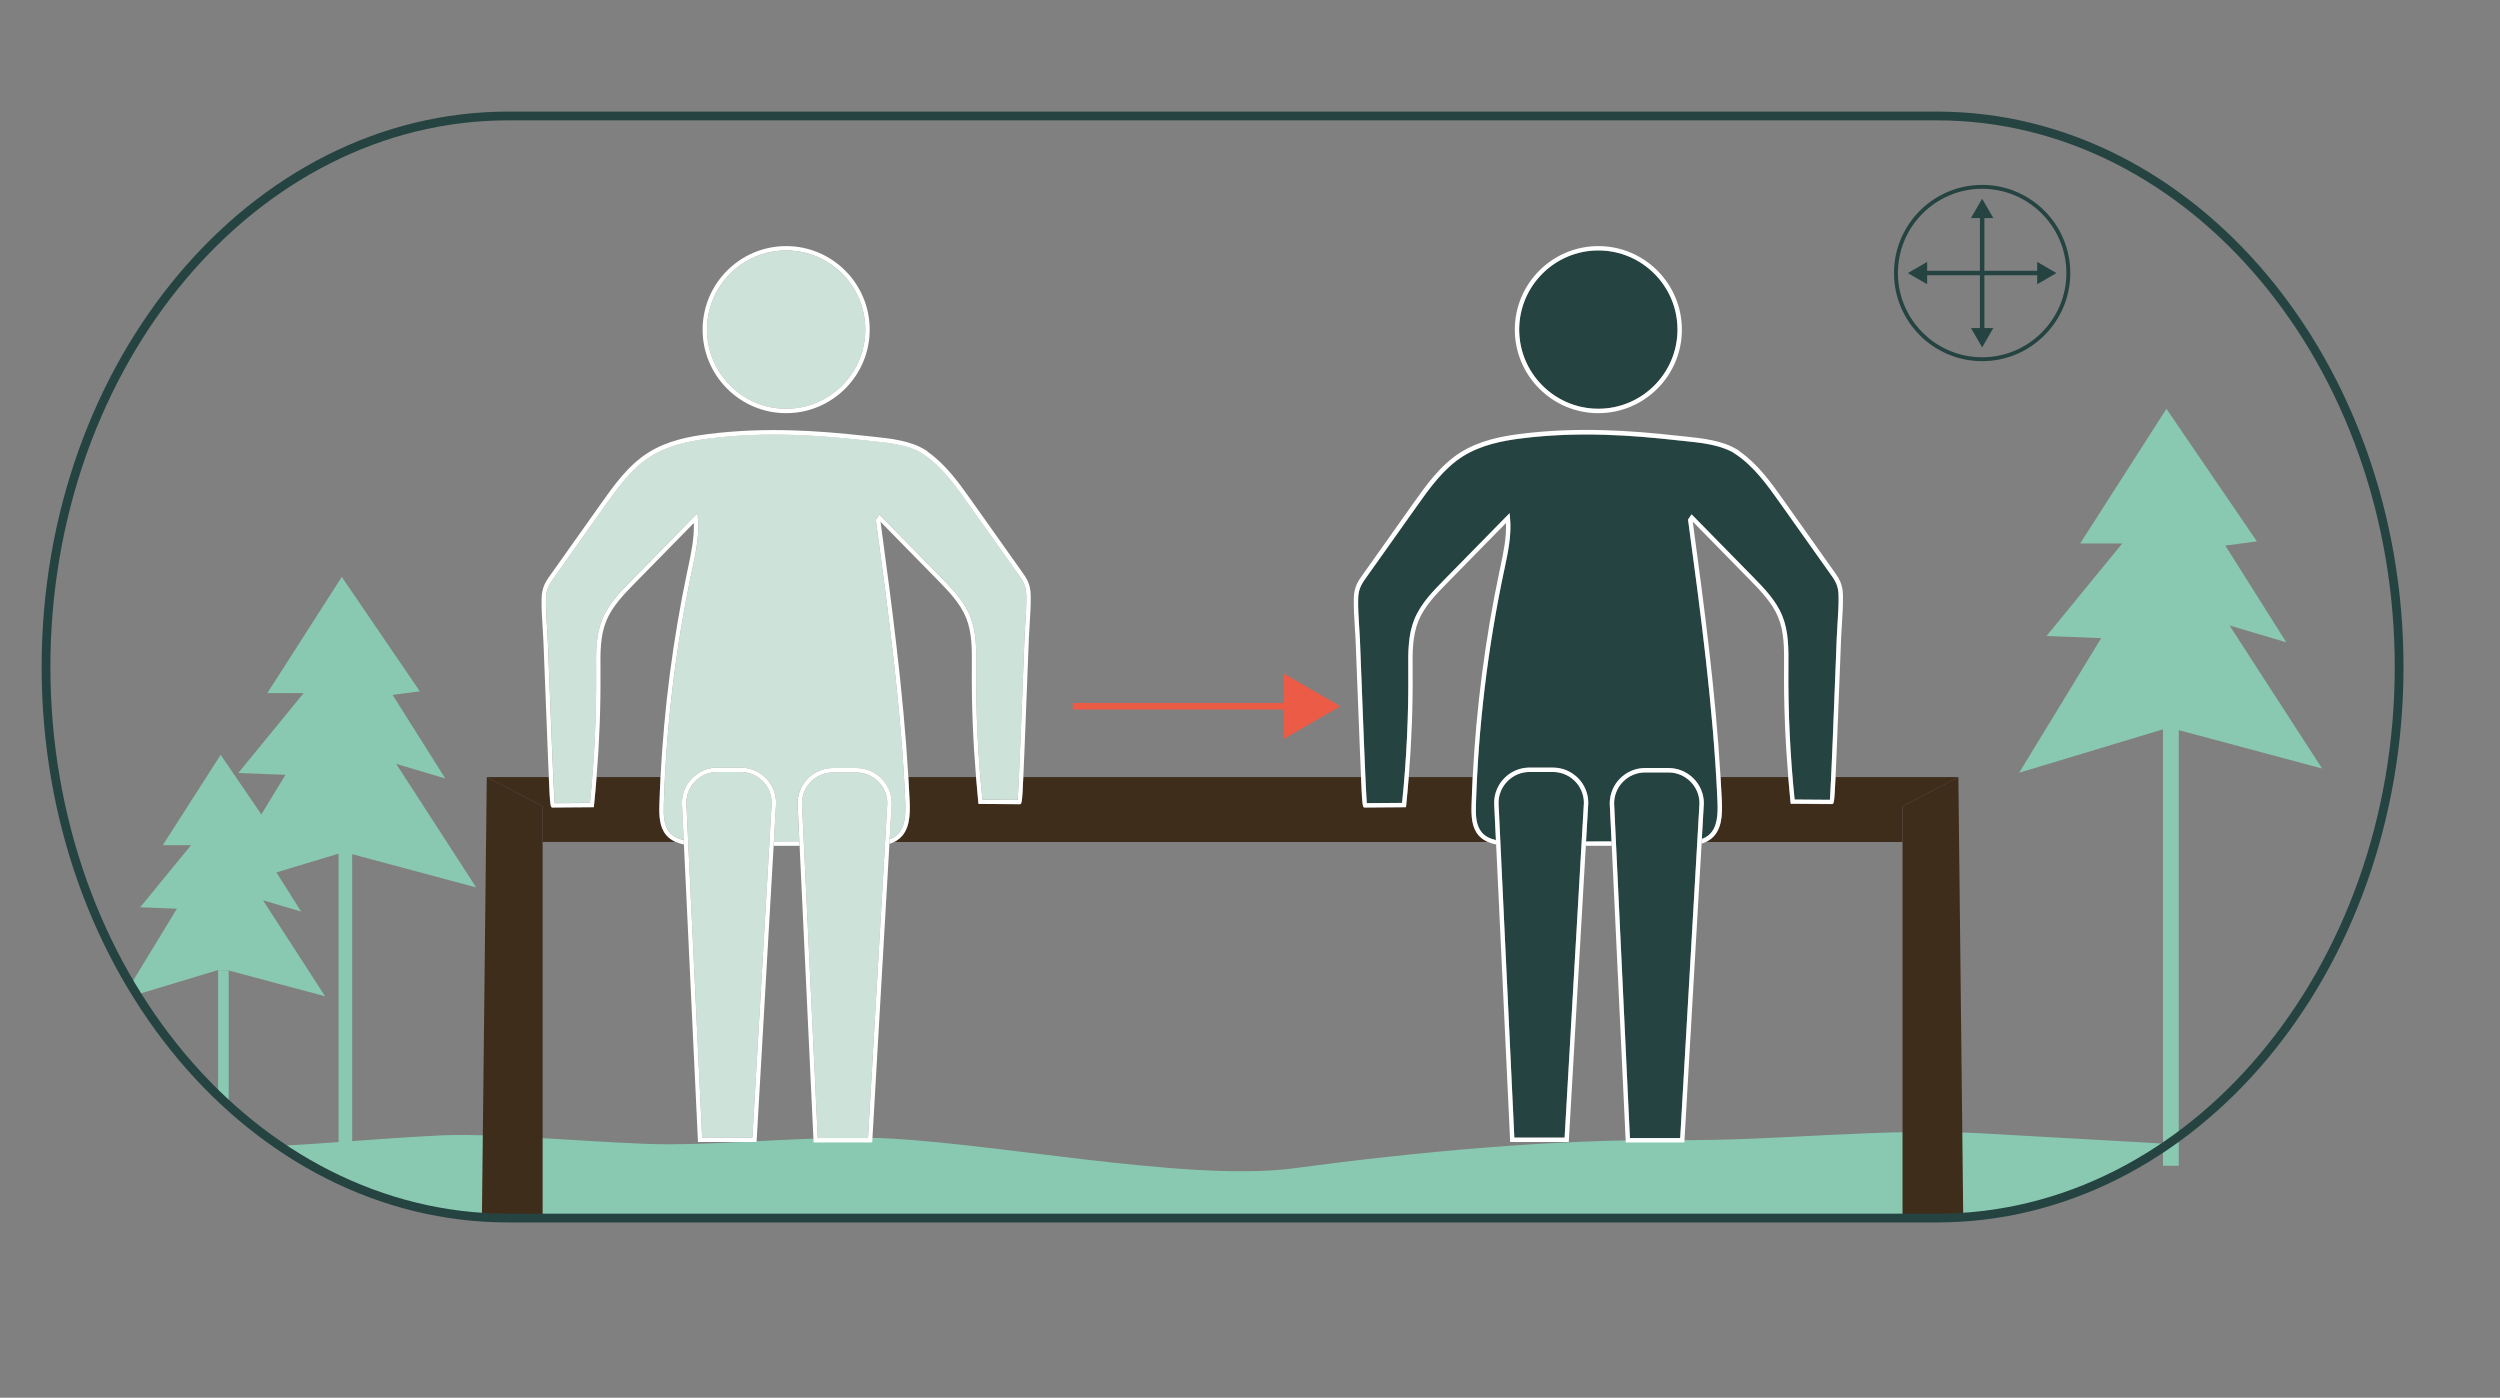 <?xml version="1.0" encoding="utf-8"?>
<!-- Generator: Adobe Illustrator 24.2.0, SVG Export Plug-In . SVG Version: 6.00 Build 0)  -->
<svg version="1.1" id="Layer_1" xmlns="http://www.w3.org/2000/svg" xmlns:xlink="http://www.w3.org/1999/xlink" x="0px" y="0px"
	 viewBox="0 0 571.01 319.25" style="enable-background:new 0 0 571.01 319.25;" xml:space="preserve">
<rect x="0" y="0" width="571.01" height="319.25" fill="#808080" stroke="none"/>
<style type="text/css">
	.st0{fill:none;}
	.st1{fill:#89C9B1;}
	.st2{fill:#244341;}
	.st3{fill:#3F2D1C;}
	.st4{fill:#CDE2D8;}
	.st5{fill:#FFFFFF;}
	.st6{fill:#EB5B45;}
	.st7{fill:none;stroke:#244341;stroke-width:2;stroke-miterlimit:10;}
</style>
<g>
	<path class="st0" d="M63.85,261.71c10.21-0.47,20.94-1.58,36.77-2.38c12.54-0.64,39.32,2.04,51.88,2.03
		c14.61-0.01,31.01-1.68,45.62-1.49c25.13,0.32,72.59,10.32,97.5,6.96c27.36-3.69,59.72-6.72,87.32-6.43
		c22.85,0.24,46.85-2.82,69.67-1.54c16.47,0.93,29.68,1.67,42.69,2.4c31.47-21.81,52.68-62.46,52.68-108.9
		c0-69.4-47.35-125.86-105.55-125.86H116.06c-58.2,0-105.55,56.46-105.55,125.86C10.51,199.12,32.02,240.01,63.85,261.71z"/>
	<path class="st1" d="M382.93,260.4c-27.6-0.29-59.96,2.74-87.32,6.43c-24.9,3.36-72.37-6.64-97.5-6.96
		c-14.6-0.19-31.01,1.48-45.62,1.49c-12.55,0.01-39.34-2.66-51.88-2.03c-15.82,0.81-26.56,1.92-36.77,2.38
		c15.41,10.5,33.23,16.51,52.21,16.51h326.36c19.25,0,37.31-6.18,52.87-16.96c-13.01-0.73-26.21-1.47-42.69-2.4
		C429.78,257.57,405.78,260.63,382.93,260.4z"/>
</g>
<g>
	<rect x="494.03" y="126.17" class="st1" width="3.6" height="140.09"/>
	<polygon class="st1" points="484.73,124.13 475.12,124.13 494.82,93.38 515.48,123.65 508.27,124.61 522.2,146.71 509.23,142.86 
		530.37,175.53 497.5,166.73 493.93,166.61 461.19,176.49 479.92,145.75 467.43,145.27 	"/>
</g>
<g>
	<rect x="77.33" y="160.07" class="st1" width="3.11" height="106.12"/>
	<polygon class="st1" points="69.35,158.31 61.06,158.31 78.06,131.77 95.89,157.9 89.67,158.72 101.7,177.8 90.5,174.48 
		108.75,202.69 80.38,195.08 77.3,194.98 49.03,203.52 65.2,176.97 54.42,176.56 	"/>
</g>
<g>
	<g>
		<path class="st2" d="M452.73,82.49c-11.1,0-20.13-9.03-20.13-20.13s9.03-20.13,20.13-20.13s20.13,9.03,20.13,20.13
			S463.83,82.49,452.73,82.49z M452.73,43.12c-10.61,0-19.24,8.63-19.24,19.24s8.63,19.24,19.24,19.24s19.24-8.63,19.24-19.24
			S463.34,43.12,452.73,43.12z"/>
	</g>
	<g>
		<g>
			<rect x="452.22" y="49.06" class="st2" width="1.02" height="26.62"/>
			<g>
				<polygon class="st2" points="450.18,49.8 452.73,45.39 455.28,49.8 				"/>
			</g>
			<g>
				<polygon class="st2" points="450.18,74.93 452.73,79.35 455.28,74.93 				"/>
			</g>
		</g>
		<g>
			<rect x="439.42" y="61.85" class="st2" width="26.62" height="1.02"/>
			<g>
				<polygon class="st2" points="440.17,64.92 435.75,62.37 440.17,59.82 				"/>
			</g>
			<g>
				<polygon class="st2" points="465.3,64.92 469.71,62.37 465.3,59.82 				"/>
			</g>
		</g>
	</g>
</g>
<g>
	<path class="st0" d="M407.48,152.5l0-0.44c0.03-3.73,0.07-7.59-1.32-11c-1.37-3.36-4.09-6.14-6.49-8.59l-13.04-13.3
		c2.57,19.07,5.19,38.72,6.35,58.3h15.46C407.75,169.18,407.42,160.81,407.48,152.5z"/>
	<path class="st0" d="M389.71,192.3c-0.34,0.17-0.7,0.31-1.07,0.42l-3.94,68.22h-13.38l-3.2-67.76l-5.93,0l-3.9,67.64h-13.38
		l-3.21-67.95c-0.66-0.13-1.29-0.32-1.88-0.59H204.21c-0.34,0.17-0.7,0.31-1.07,0.42l-3.94,68.22h-13.38l-3.2-67.76l-5.93,0
		l-3.9,67.64h-13.38l-3.21-67.95c-0.66-0.13-1.29-0.32-1.88-0.59h-30.39v85.92h310.61V192.3H389.71z"/>
	<path class="st0" d="M221.98,152.5l0-0.45c0.03-3.73,0.07-7.58-1.32-10.99c-1.37-3.36-4.09-6.14-6.49-8.59l-13.04-13.3
		c2.57,19.07,5.19,38.72,6.35,58.3h15.46C222.25,169.17,221.91,160.8,221.98,152.5z"/>
	<path class="st0" d="M442.42,26.49H116.06c-58.2,0-105.55,56.46-105.55,125.86c0,67,44.13,121.93,99.55,125.65l1.11-100.53h14.18
		c-0.07-1.55-0.15-3.45-0.24-5.77c-0.28-6.78-0.59-14.88-0.79-20.14c-0.1-2.7-0.18-4.65-0.21-5.29c-0.04-1.03-0.11-2.07-0.18-3.12
		c-0.13-2.08-0.27-4.23-0.23-6.34c0.05-2.77,0.92-3.97,2.35-5.96l0.54-0.76l10.72-15.12c2.88-4.06,6.15-8.67,10.7-11.56
		c4.4-2.8,9.6-3.75,13.64-4.26c13.27-1.69,25.59-0.75,35.9,0.39c0.54,0.06,1.09,0.12,1.64,0.17c4.12,0.42,8.79,0.9,12.23,3.1
		l0.43,0.28l-0.03,0.05c4.2,2.91,7.27,7.24,9.99,11.08l11.26,15.88c1.43,1.99,2.3,3.19,2.35,5.96c0.04,2.11-0.1,4.26-0.23,6.34
		c-0.07,1.04-0.13,2.08-0.18,3.12c-0.03,0.65-0.1,2.64-0.21,5.39c-0.2,5.28-0.51,13.35-0.79,20.11c-0.11,2.68-0.2,4.8-0.28,6.46
		h77.11c-0.07-1.54-0.15-3.41-0.24-5.71c-0.28-6.76-0.59-14.83-0.79-20.11c-0.1-2.75-0.18-4.73-0.21-5.38
		c-0.04-1.03-0.11-2.07-0.18-3.12c-0.13-2.08-0.27-4.23-0.23-6.34c0.05-2.77,0.92-3.97,2.35-5.96l0.54-0.76l10.72-15.12
		c2.88-4.06,6.15-8.67,10.7-11.56c4.4-2.8,9.6-3.75,13.64-4.26c13.27-1.69,25.59-0.75,35.9,0.39c0.54,0.06,1.09,0.12,1.64,0.17
		c4.12,0.42,8.79,0.9,12.23,3.1l0.44,0.28l-0.03,0.05c4.19,2.91,7.27,7.24,9.99,11.08l11.26,15.88c1.43,1.99,2.3,3.19,2.35,5.96
		c0.04,2.1-0.1,4.25-0.23,6.33c-0.07,1.04-0.13,2.09-0.18,3.12c-0.03,0.65-0.1,2.64-0.21,5.38c-0.2,5.28-0.51,13.35-0.79,20.11
		c-0.11,2.69-0.2,4.8-0.28,6.47h28.06l1.11,100.53c55.42-3.72,99.55-58.65,99.55-125.65C547.97,82.95,500.62,26.49,442.42,26.49z
		 M179.56,94.36c-10.52,0-19.08-8.56-19.08-19.08c0-10.52,8.56-19.08,19.08-19.08c10.52,0,19.08,8.56,19.08,19.08
		C198.64,85.8,190.08,94.36,179.56,94.36z M293.2,168.79v-6.73h-48.17v-1.5h48.17v-6.73l12.95,7.48L293.2,168.79z M365.07,94.36
		c-10.52,0-19.08-8.56-19.08-19.08c0-10.52,8.56-19.08,19.08-19.08c10.52,0,19.08,8.56,19.08,19.08
		C384.14,85.8,375.59,94.36,365.07,94.36z"/>
	<path class="st0" d="M157.14,129.75c0.72-3.38,1.46-6.86,1.33-10.3l-13.51,13.78c-2.4,2.45-5.12,5.22-6.49,8.59
		c-1.39,3.41-1.35,7.27-1.32,10.99l0,0.45c0.07,8.05-0.24,16.16-0.89,24.21h14.62c0.81-15.8,2.86-31.61,6.13-47.08L157.14,129.75z"
		/>
	<path class="st0" d="M342.64,129.76c0.72-3.38,1.46-6.86,1.33-10.3l-13.51,13.78c-2.4,2.45-5.12,5.22-6.49,8.59
		c-1.39,3.41-1.35,7.27-1.32,11l0,0.44c0.07,8.05-0.24,16.16-0.89,24.21h14.62c0.81-15.81,2.86-31.61,6.13-47.08L342.64,129.76z"/>
	<path class="st3" d="M418.39,183.68l-9.39-0.07l-0.05-0.44c-0.2-1.89-0.36-3.79-0.51-5.69h-15.46c0.11,1.85,0.22,3.7,0.3,5.55
		c0.14,3.25-0.04,6.54-2.34,8.49c-0.38,0.32-0.8,0.57-1.23,0.79h44.83v-8.13l12.76-6.69h-28.06
		C418.97,183.67,418.87,183.68,418.39,183.68z"/>
	<path class="st3" d="M123.94,192.3h30.39c-0.81-0.36-1.55-0.85-2.15-1.55c-1.58-1.87-1.64-4.44-1.57-6.92
		c0.06-2.12,0.15-4.23,0.26-6.35h-14.62c-0.17,2.15-0.36,4.31-0.58,6.45l-0.05,0.44l-9.39,0.07c-0.5,0-0.59,0-0.89-6.96h-14.18
		l12.76,6.69V192.3z"/>
	<path class="st3" d="M232.89,183.68l-9.39-0.07l-0.05-0.44c-0.2-1.89-0.36-3.79-0.51-5.69h-15.46c0.11,1.85,0.22,3.7,0.3,5.55
		c0.14,3.25-0.04,6.54-2.34,8.49c-0.38,0.32-0.8,0.57-1.23,0.79h135.62c-0.81-0.36-1.55-0.85-2.15-1.55
		c-1.58-1.87-1.64-4.44-1.57-6.92c0.06-2.12,0.15-4.23,0.26-6.35h-14.62c-0.17,2.15-0.36,4.31-0.58,6.45l-0.05,0.44l-9.39,0.07
		c-0.5,0-0.59-0.01-0.89-6.96h-77.11C233.46,183.67,233.36,183.68,232.89,183.68z"/>
	<path class="st3" d="M123.94,184.16l-12.76-6.69l-1.11,100.53c1.99,0.13,3.98,0.21,6,0.21h7.87V192.3V184.16z"/>
	<path class="st3" d="M434.54,184.16v8.13v85.92h7.87c2.01,0,4.01-0.07,6-0.21l-1.11-100.53L434.54,184.16z"/>
	<path class="st4" d="M179.56,57.21c-9.97,0-18.08,8.11-18.08,18.08c0,9.97,8.11,18.08,18.08,18.08c9.97,0,18.08-8.11,18.08-18.08
		C197.64,65.32,189.53,57.21,179.56,57.21z"/>
	<path class="st5" d="M179.56,56.21c-10.52,0-19.08,8.56-19.08,19.08c0,10.52,8.56,19.08,19.08,19.08
		c10.52,0,19.08-8.56,19.08-19.08C198.64,64.76,190.08,56.21,179.56,56.21z M179.56,93.36c-9.97,0-18.08-8.11-18.08-18.08
		c0-9.97,8.11-18.08,18.08-18.08c9.97,0,18.08,8.11,18.08,18.08C197.64,85.25,189.53,93.36,179.56,93.36z"/>
	<path class="st4" d="M163.84,175.32h5.34c4.46,0,8.08,3.63,8.08,8.08l-0.51,8.79l5.82,0l-0.41-8.65c0-4.48,3.62-8.11,8.08-8.11
		h5.34c4.46,0,8.08,3.63,8.08,8.08l-0.47,8.13c0.58-0.21,1.12-0.49,1.59-0.88c1.97-1.67,2.12-4.68,1.99-7.68
		c-0.94-21.51-3.87-43.21-6.7-64.19l-0.03-0.19l0.82-1.2l14.02,14.29c2.47,2.52,5.26,5.37,6.7,8.91c1.46,3.6,1.43,7.55,1.39,11.38
		l0,0.45c-0.08,10.01,0.39,20.14,1.42,30.11l8.06,0.06c0.26-3.06,1.02-23.01,1.35-31.81c0.1-2.75,0.18-4.74,0.21-5.39
		c0.04-1.04,0.11-2.09,0.18-3.14c0.13-2.06,0.27-4.19,0.23-6.26c-0.05-2.46-0.8-3.5-2.16-5.39l-0.55-0.77L221,114.81
		c-2.76-3.89-5.89-8.31-10.14-11.11l-0.42-0.28l0.01-0.02c-3.2-1.84-7.52-2.29-11.35-2.68c-0.56-0.06-1.11-0.11-1.65-0.17
		c-10.25-1.14-22.49-2.07-35.66-0.39c-3.93,0.5-8.99,1.42-13.23,4.11c-4.39,2.79-7.6,7.31-10.42,11.3l-11.27,15.89
		c-1.37,1.89-2.12,2.93-2.16,5.39c-0.04,2.06,0.1,4.19,0.23,6.25c0.07,1.05,0.13,2.1,0.18,3.14c0.03,0.64,0.1,2.6,0.21,5.29
		c0.34,8.83,1.1,28.84,1.36,31.9l8.06-0.06c1.03-9.97,1.5-20.09,1.42-30.11l0-0.45c-0.03-3.83-0.07-7.78,1.39-11.38
		c1.44-3.55,4.24-6.4,6.7-8.91l15.05-15.34l0.1,1.07c0.37,3.95-0.47,7.89-1.28,11.7l-0.14,0.64c-3.69,17.48-5.84,35.4-6.37,53.25
		c-0.07,2.28-0.02,4.64,1.33,6.24c0.81,0.96,1.95,1.48,3.22,1.76l-0.4-8.44C155.76,178.94,159.39,175.32,163.84,175.32z"/>
	<path class="st5" d="M126.24,184.44l9.39-0.07l0.05-0.44c0.22-2.14,0.41-4.29,0.58-6.45c0.65-8.05,0.96-16.17,0.89-24.21l0-0.45
		c-0.03-3.73-0.07-7.58,1.32-10.99c1.37-3.37,4.09-6.14,6.49-8.59l13.51-13.78c0.13,3.44-0.61,6.92-1.33,10.3l-0.14,0.64
		c-3.27,15.47-5.32,31.28-6.13,47.08c-0.11,2.12-0.2,4.23-0.26,6.35c-0.07,2.47-0.01,5.05,1.57,6.92c0.6,0.71,1.34,1.19,2.15,1.55
		c0.59,0.26,1.23,0.46,1.88,0.59l-0.05-1.02c-1.27-0.29-2.41-0.81-3.22-1.76c-1.35-1.6-1.4-3.96-1.33-6.24
		c0.53-17.85,2.68-35.77,6.37-53.25l0.14-0.64c0.81-3.81,1.65-7.75,1.28-11.7l-0.1-1.07l-15.05,15.34c-2.47,2.51-5.26,5.36-6.7,8.91
		c-1.46,3.6-1.43,7.55-1.39,11.38l0,0.45c0.08,10.01-0.39,20.14-1.42,30.11l-8.06,0.06c-0.26-3.07-1.02-23.08-1.36-31.9
		c-0.1-2.7-0.18-4.65-0.21-5.29c-0.04-1.04-0.11-2.09-0.18-3.14c-0.13-2.06-0.27-4.19-0.23-6.25c0.05-2.46,0.8-3.5,2.16-5.39
		l11.27-15.89c2.83-3.99,6.03-8.51,10.42-11.3c4.24-2.69,9.29-3.61,13.23-4.11c13.16-1.68,25.41-0.75,35.66,0.39
		c0.54,0.06,1.09,0.12,1.65,0.17c3.83,0.39,8.15,0.83,11.35,2.68l-0.01,0.02l0.42,0.28c4.25,2.8,7.38,7.22,10.14,11.11l10.72,15.12
		l0.55,0.77c1.37,1.89,2.12,2.93,2.16,5.39c0.04,2.06-0.1,4.2-0.23,6.26c-0.07,1.05-0.13,2.1-0.18,3.14
		c-0.03,0.65-0.1,2.64-0.21,5.39c-0.34,8.8-1.1,28.75-1.35,31.81l-8.06-0.06c-1.03-9.97-1.5-20.09-1.42-30.11l0-0.45
		c0.03-3.83,0.07-7.78-1.39-11.38c-1.44-3.55-4.24-6.4-6.7-8.91l-14.02-14.29l-0.82,1.2l0.03,0.19c2.83,20.98,5.76,42.68,6.7,64.19
		c0.13,3-0.02,6.01-1.99,7.68c-0.47,0.4-1.01,0.68-1.59,0.88l-0.06,1.08c0.37-0.11,0.73-0.25,1.07-0.42
		c0.43-0.21,0.85-0.46,1.23-0.79c2.3-1.95,2.48-5.23,2.34-8.49c-0.08-1.85-0.2-3.7-0.3-5.55c-1.15-19.58-3.78-39.23-6.35-58.3
		l13.04,13.3c2.4,2.45,5.12,5.22,6.49,8.59c1.39,3.41,1.35,7.27,1.32,10.99l0,0.45c-0.07,8.3,0.27,16.67,0.96,24.97
		c0.16,1.9,0.32,3.8,0.51,5.69l0.05,0.44l9.39,0.07c0.47,0,0.58-0.01,0.85-6.2c0.08-1.67,0.16-3.78,0.28-6.46
		c0.28-6.75,0.59-14.83,0.79-20.11c0.1-2.75,0.18-4.74,0.21-5.39c0.04-1.03,0.11-2.07,0.18-3.12c0.13-2.08,0.27-4.23,0.23-6.34
		c-0.05-2.77-0.92-3.97-2.35-5.96l-11.26-15.88c-2.72-3.84-5.79-8.17-9.99-11.08l0.03-0.05l-0.43-0.28
		c-3.44-2.2-8.11-2.67-12.23-3.1c-0.56-0.06-1.11-0.11-1.64-0.17c-10.3-1.14-22.62-2.08-35.9-0.39c-4.04,0.51-9.23,1.46-13.64,4.26
		c-4.56,2.89-7.82,7.5-10.7,11.56l-10.72,15.12l-0.54,0.76c-1.43,1.99-2.3,3.19-2.35,5.96c-0.04,2.1,0.1,4.26,0.23,6.34
		c0.07,1.04,0.13,2.08,0.18,3.12c0.03,0.64,0.1,2.59,0.21,5.29c0.2,5.26,0.51,13.36,0.79,20.14c0.1,2.32,0.18,4.22,0.24,5.77
		C125.65,184.43,125.74,184.44,126.24,184.44z"/>
	<polygon class="st5" points="182.58,192.18 176.75,192.19 176.7,193.19 182.63,193.18 	"/>
	<path class="st4" d="M176.26,183.37c0-3.88-3.18-7.05-7.08-7.05h-5.34c-3.9,0-7.08,3.18-7.08,7.08l3.61,76.43h11.48L176.26,183.37z
		"/>
	<path class="st5" d="M176.75,192.19l0.51-8.79c0-4.46-3.63-8.08-8.08-8.08h-5.34c-4.46,0-8.08,3.63-8.08,8.1l0.4,8.44l0.05,1.02
		l3.21,67.95h13.38l3.9-67.64L176.75,192.19z M160.37,259.83l-3.61-76.43c0-3.9,3.18-7.08,7.08-7.08h5.34
		c3.91,0,7.08,3.18,7.08,7.05l-4.41,76.46H160.37z"/>
	<path class="st4" d="M202.67,183.48c0-3.88-3.18-7.05-7.08-7.05h-5.34c-3.91,0-7.08,3.18-7.08,7.08l3.61,76.43h11.48L202.67,183.48
		z"/>
	<path class="st5" d="M203.2,191.63l0.47-8.13c0-4.46-3.63-8.08-8.08-8.08h-5.34c-4.46,0-8.08,3.63-8.08,8.11l0.41,8.65l0.05,1
		l3.2,67.76h13.38l3.94-68.22L203.2,191.63z M186.78,259.94l-3.61-76.43c0-3.91,3.18-7.08,7.08-7.08h5.34
		c3.91,0,7.08,3.18,7.08,7.05l-4.41,76.46H186.78z"/>
	<path class="st2" d="M383.14,75.28c0-9.97-8.11-18.08-18.08-18.08c-9.97,0-18.08,8.11-18.08,18.08c0,9.97,8.11,18.08,18.08,18.08
		C375.03,93.36,383.14,85.25,383.14,75.28z"/>
	<path class="st5" d="M365.07,56.21c-10.52,0-19.08,8.56-19.08,19.08c0,10.52,8.56,19.08,19.08,19.08
		c10.52,0,19.08-8.56,19.08-19.08C384.14,64.76,375.59,56.21,365.07,56.21z M346.99,75.28c0-9.97,8.11-18.08,18.08-18.08
		c9.97,0,18.08,8.11,18.08,18.08c0,9.97-8.11,18.08-18.08,18.08C355.1,93.36,346.99,85.25,346.99,75.28z"/>
	<path class="st2" d="M349.35,175.32h5.34c4.46,0,8.08,3.63,8.08,8.08l-0.51,8.79l5.82,0l-0.41-8.65c0-4.48,3.62-8.11,8.08-8.11
		h5.34c4.46,0,8.08,3.63,8.08,8.08l-0.47,8.13c0.58-0.21,1.12-0.49,1.59-0.88c1.97-1.67,2.12-4.68,1.99-7.68
		c-0.95-21.52-3.87-43.21-6.7-64.19l-0.03-0.19l0.82-1.2l14.02,14.29c2.47,2.52,5.26,5.37,6.7,8.91c1.46,3.6,1.43,7.56,1.39,11.39
		l0,0.44c-0.08,10.02,0.39,20.14,1.42,30.11l8.06,0.06c0.26-3.06,1.02-23.01,1.36-31.82c0.1-2.75,0.18-4.73,0.21-5.38
		c0.04-1.04,0.11-2.09,0.18-3.14c0.13-2.06,0.27-4.19,0.23-6.25c-0.05-2.46-0.8-3.5-2.16-5.39l-0.55-0.77l-10.72-15.12
		c-2.76-3.89-5.89-8.31-10.14-11.11l-0.43-0.28l0.01-0.02c-3.2-1.84-7.52-2.28-11.35-2.68c-0.56-0.06-1.11-0.11-1.65-0.17
		c-10.24-1.14-22.49-2.07-35.66-0.39c-3.93,0.5-8.99,1.42-13.23,4.11c-4.39,2.79-7.6,7.31-10.42,11.3l-11.27,15.89
		c-1.37,1.89-2.12,2.93-2.16,5.39c-0.04,2.06,0.1,4.2,0.23,6.26c0.07,1.05,0.13,2.1,0.18,3.14c0.03,0.65,0.1,2.64,0.21,5.39
		c0.34,8.8,1.1,28.75,1.35,31.81l8.06-0.06c1.03-9.97,1.5-20.09,1.42-30.11l0-0.44c-0.03-3.83-0.07-7.79,1.39-11.38
		c1.44-3.55,4.24-6.4,6.7-8.91l15.05-15.34l0.1,1.07c0.37,3.95-0.47,7.89-1.28,11.71l-0.14,0.64c-3.69,17.48-5.83,35.4-6.37,53.25
		c-0.07,2.28-0.02,4.64,1.33,6.24c0.81,0.96,1.95,1.48,3.22,1.76l-0.4-8.44C341.27,178.94,344.89,175.32,349.35,175.32z"/>
	<path class="st5" d="M311.74,184.44l9.39-0.07l0.05-0.44c0.22-2.14,0.41-4.29,0.58-6.45c0.65-8.05,0.96-16.17,0.89-24.21l0-0.44
		c-0.03-3.73-0.07-7.59,1.32-11c1.37-3.37,4.09-6.14,6.49-8.59l13.51-13.78c0.13,3.44-0.61,6.92-1.33,10.3l-0.14,0.64
		c-3.27,15.47-5.32,31.27-6.13,47.08c-0.11,2.12-0.2,4.23-0.26,6.35c-0.07,2.47-0.01,5.05,1.57,6.92c0.6,0.71,1.34,1.19,2.15,1.55
		c0.59,0.26,1.23,0.46,1.88,0.59l-0.05-1.02c-1.27-0.29-2.41-0.81-3.22-1.76c-1.35-1.6-1.4-3.96-1.33-6.24
		c0.53-17.86,2.68-35.77,6.37-53.25l0.14-0.64c0.81-3.81,1.65-7.76,1.28-11.71l-0.1-1.07l-15.05,15.34
		c-2.47,2.51-5.26,5.36-6.7,8.91c-1.46,3.6-1.43,7.56-1.39,11.38l0,0.44c0.08,10.01-0.39,20.14-1.42,30.11l-8.06,0.06
		c-0.26-3.06-1.02-23.01-1.35-31.81c-0.1-2.75-0.18-4.74-0.21-5.39c-0.04-1.04-0.11-2.09-0.18-3.14c-0.13-2.06-0.27-4.19-0.23-6.26
		c0.05-2.46,0.8-3.5,2.16-5.39l11.27-15.89c2.83-3.99,6.03-8.51,10.42-11.3c4.24-2.69,9.29-3.61,13.23-4.11
		c13.16-1.68,25.41-0.75,35.66,0.39c0.54,0.06,1.09,0.12,1.65,0.17c3.83,0.39,8.15,0.83,11.35,2.68l-0.01,0.02l0.43,0.28
		c4.25,2.8,7.38,7.22,10.14,11.11l10.72,15.12l0.55,0.77c1.37,1.89,2.12,2.93,2.16,5.39c0.04,2.06-0.1,4.19-0.23,6.25
		c-0.07,1.05-0.13,2.1-0.18,3.14c-0.03,0.65-0.1,2.64-0.21,5.38c-0.34,8.8-1.1,28.75-1.36,31.82l-8.06-0.06
		c-1.03-9.96-1.5-20.09-1.42-30.11l0-0.44c0.03-3.83,0.07-7.79-1.39-11.39c-1.44-3.55-4.24-6.4-6.7-8.91l-14.02-14.29l-0.82,1.2
		l0.03,0.19c2.83,20.98,5.76,42.67,6.7,64.19c0.13,3-0.02,6.01-1.99,7.68c-0.47,0.4-1.01,0.68-1.59,0.88l-0.06,1.08
		c0.37-0.11,0.73-0.25,1.07-0.42c0.43-0.21,0.85-0.46,1.23-0.79c2.3-1.95,2.48-5.23,2.34-8.49c-0.08-1.85-0.2-3.7-0.3-5.55
		c-1.15-19.59-3.78-39.23-6.35-58.3l13.04,13.3c2.4,2.45,5.12,5.22,6.49,8.59c1.39,3.41,1.35,7.27,1.32,11l0,0.44
		c-0.07,8.3,0.27,16.67,0.96,24.97c0.16,1.9,0.32,3.8,0.51,5.69l0.05,0.44l9.39,0.07c0.47,0,0.58-0.01,0.86-6.2
		c0.08-1.67,0.16-3.78,0.28-6.47c0.28-6.76,0.59-14.83,0.79-20.11c0.1-2.74,0.18-4.73,0.21-5.38c0.04-1.04,0.11-2.08,0.18-3.12
		c0.13-2.08,0.27-4.23,0.23-6.33c-0.05-2.77-0.92-3.97-2.35-5.96l-11.26-15.88c-2.72-3.84-5.79-8.17-9.99-11.08l0.03-0.05
		l-0.44-0.28c-3.44-2.2-8.11-2.67-12.23-3.1c-0.56-0.06-1.11-0.11-1.64-0.17c-10.3-1.14-22.62-2.08-35.9-0.39
		c-4.04,0.51-9.23,1.46-13.64,4.26c-4.56,2.89-7.82,7.5-10.7,11.56l-10.72,15.12l-0.54,0.76c-1.44,1.99-2.3,3.19-2.35,5.96
		c-0.04,2.11,0.1,4.26,0.23,6.34c0.07,1.04,0.13,2.08,0.18,3.12c0.03,0.65,0.1,2.64,0.21,5.38c0.2,5.28,0.51,13.35,0.79,20.11
		c0.1,2.29,0.17,4.17,0.24,5.71C311.16,184.43,311.25,184.44,311.74,184.44z"/>
	<polygon class="st5" points="368.08,192.18 362.26,192.19 362.2,193.19 368.13,193.18 	"/>
	<path class="st2" d="M361.77,183.37c0-3.88-3.18-7.05-7.08-7.05h-5.34c-3.91,0-7.08,3.18-7.08,7.08l3.61,76.43h11.48L361.77,183.37
		z"/>
	<path class="st5" d="M362.26,192.19l0.51-8.79c0-4.46-3.63-8.08-8.08-8.08h-5.34c-4.46,0-8.08,3.63-8.08,8.1l0.4,8.44l0.05,1.02
		l3.21,67.95h13.38l3.9-67.64L362.26,192.19z M345.88,259.83l-3.61-76.43c0-3.9,3.18-7.08,7.08-7.08h5.34c3.9,0,7.08,3.18,7.08,7.05
		l-4.41,76.46H345.88z"/>
	<path class="st2" d="M388.17,183.48c0-3.88-3.18-7.05-7.08-7.05h-5.34c-3.91,0-7.08,3.18-7.08,7.08l3.61,76.43h11.48L388.17,183.48
		z"/>
	<path class="st5" d="M388.7,191.63l0.47-8.13c0-4.46-3.63-8.08-8.08-8.08h-5.34c-4.46,0-8.08,3.63-8.08,8.11l0.41,8.65l0.05,1
		l3.2,67.76h13.38l3.94-68.22L388.7,191.63z M372.28,259.94l-3.61-76.43c0-3.91,3.18-7.08,7.08-7.08h5.34c3.9,0,7.08,3.18,7.08,7.05
		l-4.41,76.46H372.28z"/>
	<rect x="245.03" y="160.56" class="st6" width="48.17" height="1.5"/>
	<polygon class="st6" points="293.2,160.56 293.2,162.06 293.2,168.79 306.15,161.31 293.2,153.83 	"/>
</g>
<g>
	<path class="st0" d="M442.42,26.49H116.06c-58.2,0-105.55,56.46-105.55,125.86c0,26.99,7.16,52.01,19.33,72.53l10.55-17.32
		l-8.39-0.32l11.61-14.19h-6.45l13.22-20.64l13.87,20.32l-4.84,0.65l9.35,14.84l-8.71-2.58l14.19,21.93l-22.01-5.9v30.88
		c17.74,16.1,39.85,25.68,63.81,25.68h326.36c58.2,0,105.55-56.46,105.55-125.86C547.97,82.95,500.62,26.49,442.42,26.49z"/>
	<path class="st0" d="M49.8,221.57l-18.56,5.6c5.35,8.61,11.61,16.37,18.59,23.1v-28.7L49.8,221.57z"/>
	<path class="st1" d="M52.19,221.65l-2.37-0.08v28.7c0.8,0.77,1.6,1.52,2.42,2.26v-30.88L52.19,221.65z"/>
	<path class="st1" d="M49.83,221.57l2.37,0.08l0.05,0.01l22.01,5.9l-14.19-21.93l8.71,2.58l-9.35-14.84l4.84-0.65l-13.87-20.32
		l-13.22,20.64h6.45l-11.61,14.19l8.39,0.32l-10.55,17.32c0.46,0.77,0.92,1.53,1.39,2.29l18.56-5.6L49.83,221.57z"/>
</g>
<path class="st7" d="M442.42,278.21H116.06c-58.2,0-105.55-56.46-105.55-125.86c0-69.4,47.35-125.86,105.55-125.86h326.36
	c58.2,0,105.55,56.46,105.55,125.86C547.97,221.75,500.62,278.21,442.42,278.21z"/>
</svg>
